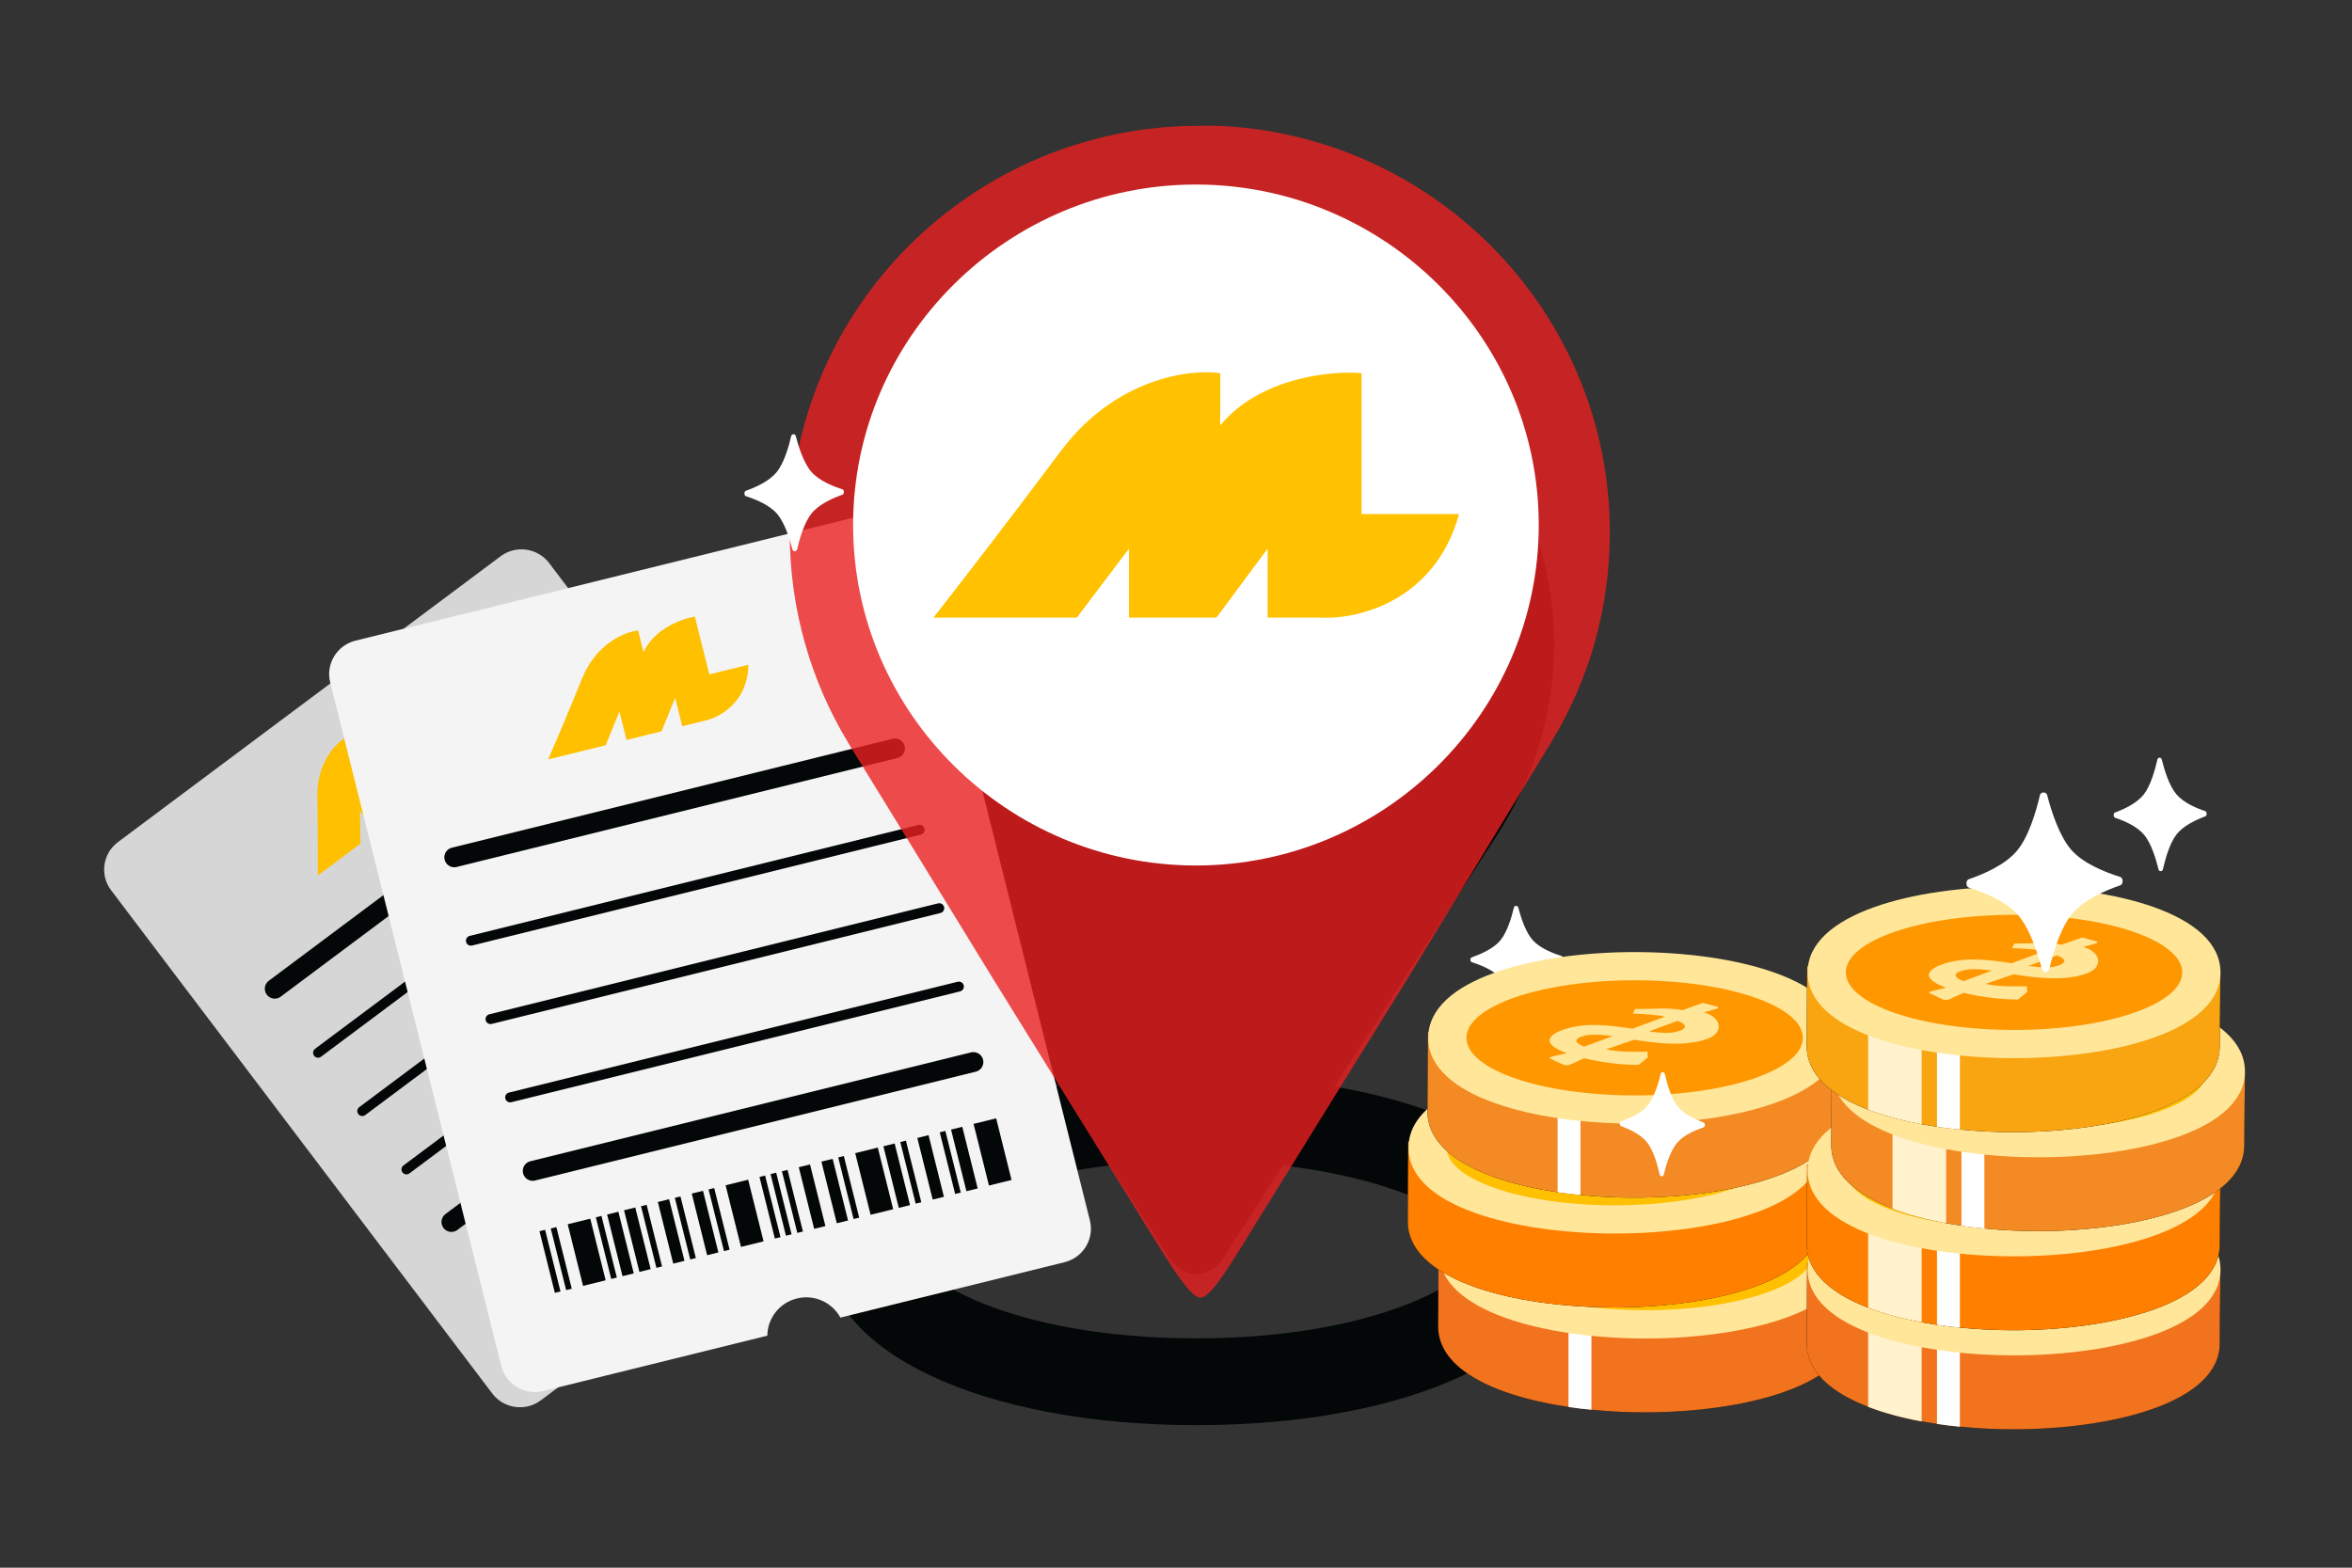 <svg width="225" height="150" viewBox="0 0 225 150" fill="none" xmlns="http://www.w3.org/2000/svg">
<rect x="0" y="0" width="225" height="150" fill="#333333" stroke="none"/>
<g clip-path="url(#clip0_10443_196124)">
<path d="M127.669 103.931L143.206 79.924C150.056 69.336 150.511 56.401 144.43 45.361C138.349 34.32 127.139 27.701 114.457 27.701C101.774 27.701 90.564 34.287 84.483 45.361C78.403 56.401 78.866 69.311 85.716 79.924L101.22 103.931C87.619 106.311 78.957 112.321 78.957 119.583C78.957 129.281 93.882 136.362 114.457 136.362C135.032 136.362 149.923 129.314 149.923 119.583C149.923 112.288 141.261 106.311 127.66 103.964V103.931H127.669ZM129.199 59.695C129.199 67.747 122.597 74.276 114.457 74.276C106.316 74.276 99.714 67.714 99.714 59.695C99.714 51.676 106.316 45.048 114.457 45.048C122.597 45.048 129.199 51.61 129.199 59.695ZM112.033 120.587C112.554 121.41 113.48 121.896 114.457 121.896C115.433 121.896 116.359 121.41 116.881 120.587L122.713 111.522C135.305 112.988 141.601 117.442 141.601 119.541C141.601 122.077 132.36 128.054 114.424 128.054C96.488 128.054 87.247 122.077 87.247 119.541C87.247 117.467 93.542 113.012 106.134 111.522L111.966 120.554L112.024 120.587H112.033Z" fill="#040707"/>
<path d="M47.892 53.223C49.356 52.128 51.432 52.425 52.533 53.874L88.992 102.029C90.092 103.479 89.803 105.545 88.338 106.64L72.628 118.372C71.453 117.45 69.766 117.384 68.516 118.315C67.267 119.245 66.862 120.883 67.433 122.258L51.73 133.991C50.266 135.086 48.198 134.789 47.097 133.34L10.63 85.184C9.529 83.735 9.819 81.669 11.283 80.574L47.892 53.223Z" fill="#D6D6D6"/>
<path d="M34.506 80.706L30.41 83.768C30.41 82.607 30.41 79.462 30.361 76.169C30.303 72.876 32.222 71.015 33.19 70.496L34.349 72.036C34.415 69.797 36.301 68.068 37.227 67.483L40.338 71.6L43.118 69.525C44.376 72.604 42.539 74.794 41.463 75.502L39.941 76.638L38.411 74.621L38.468 77.742L35.97 79.602L34.44 77.585L34.481 80.714L34.506 80.706Z" fill="#FFC000"/>
<path d="M43.184 116.923L74.432 93.574" stroke="#040707" stroke-width="1.9" stroke-miterlimit="10" stroke-linecap="round"/>
<path d="M26.282 94.603L57.53 71.254" stroke="#040707" stroke-width="1.9" stroke-miterlimit="10" stroke-linecap="round"/>
<path d="M38.882 111.893L70.758 88.074" stroke="#040707" stroke-width="0.95" stroke-miterlimit="10" stroke-linecap="round"/>
<path d="M34.655 106.311L66.531 82.492" stroke="#040707" stroke-width="0.95" stroke-miterlimit="10" stroke-linecap="round"/>
<path d="M30.427 100.729L62.312 76.91" stroke="#040707" stroke-width="0.95" stroke-miterlimit="10" stroke-linecap="round"/>
<path d="M83.888 48.967C85.658 48.53 87.453 49.601 87.9 51.371L104.264 116.775C104.703 118.537 103.627 120.323 101.848 120.768L80.396 126.07C79.602 124.621 77.906 123.822 76.227 124.242C74.547 124.654 73.422 126.152 73.406 127.799L51.962 133.101C50.191 133.538 48.396 132.467 47.95 130.697L31.585 65.293C31.147 63.531 32.222 61.745 34.001 61.3L83.888 48.975V48.967Z" fill="#F4F4F4"/>
<path d="M57.944 71.303L52.442 72.662C52.955 71.484 54.32 68.282 55.693 64.898C57.066 61.522 59.838 60.444 61.046 60.329L61.559 62.395C62.601 60.139 65.273 59.184 66.473 58.995L67.855 64.528L71.594 63.605C71.536 67.277 68.715 68.726 67.309 68.982L65.265 69.484L64.587 66.767L63.288 69.97L59.937 70.801L59.259 68.084L57.944 71.295V71.303Z" fill="#FFC000"/>
<path d="M93.12 101.618L50.961 112.033" stroke="#040707" stroke-width="1.9" stroke-miterlimit="10" stroke-linecap="round"/>
<path d="M85.617 71.608L43.457 82.031" stroke="#040707" stroke-width="1.9" stroke-miterlimit="10" stroke-linecap="round"/>
<path d="M91.731 94.397L48.802 105.001" stroke="#040707" stroke-width="0.95" stroke-miterlimit="10" stroke-linecap="round"/>
<path d="M89.852 86.897L46.924 97.51" stroke="#040707" stroke-width="0.95" stroke-miterlimit="10" stroke-linecap="round"/>
<path d="M87.975 79.397L45.046 90.009" stroke="#040707" stroke-width="0.95" stroke-miterlimit="10" stroke-linecap="round"/>
<path d="M52.146 117.671L51.608 117.804L53.08 123.701L53.618 123.568L52.146 117.671Z" fill="#040707"/>
<path d="M53.225 117.411L52.687 117.544L54.159 123.441L54.697 123.308L53.225 117.411Z" fill="#040707"/>
<path d="M57.538 116.342L57 116.475L58.472 122.372L59.01 122.239L57.538 116.342Z" fill="#040707"/>
<path d="M61.861 115.28L61.323 115.413L62.795 121.31L63.333 121.177L61.861 115.28Z" fill="#040707"/>
<path d="M65.096 114.478L64.558 114.611L66.03 120.508L66.568 120.375L65.096 114.478Z" fill="#040707"/>
<path d="M68.323 113.676L67.785 113.809L69.257 119.706L69.795 119.573L68.323 113.676Z" fill="#040707"/>
<path d="M73.192 112.479L72.654 112.612L74.126 118.508L74.664 118.375L73.192 112.479Z" fill="#040707"/>
<path d="M80.724 110.61L80.186 110.743L81.657 116.64L82.195 116.507L80.724 110.61Z" fill="#040707"/>
<path d="M74.252 112.206L73.715 112.339L75.186 118.236L75.724 118.103L74.252 112.206Z" fill="#040707"/>
<path d="M86.663 109.138L86.125 109.271L87.597 115.168L88.135 115.035L86.663 109.138Z" fill="#040707"/>
<path d="M90.438 108.211L89.9 108.344L91.372 114.241L91.91 114.108L90.438 108.211Z" fill="#040707"/>
<path d="M75.34 111.937L74.802 112.07L76.274 117.967L76.812 117.834L75.34 111.937Z" fill="#040707"/>
<path d="M59.156 115.944L58.08 116.21L59.552 122.107L60.628 121.841L59.156 115.944Z" fill="#040707"/>
<path d="M60.773 115.537L59.697 115.802L61.169 121.699L62.245 121.433L60.773 115.537Z" fill="#040707"/>
<path d="M64.008 114.743L62.932 115.009L64.404 120.906L65.48 120.64L64.008 114.743Z" fill="#040707"/>
<path d="M77.489 111.416L76.413 111.682L77.885 117.579L78.961 117.313L77.489 111.416Z" fill="#040707"/>
<path d="M88.829 108.615L87.753 108.881L89.225 114.778L90.3 114.512L88.829 108.615Z" fill="#040707"/>
<path d="M92.056 107.815L90.98 108.081L92.452 113.978L93.528 113.712L92.056 107.815Z" fill="#040707"/>
<path d="M79.654 110.881L78.578 111.147L80.05 117.044L81.126 116.778L79.654 110.881Z" fill="#040707"/>
<path d="M67.251 113.939L66.175 114.205L67.647 120.102L68.723 119.836L67.251 113.939Z" fill="#040707"/>
<path d="M85.585 109.411L84.509 109.677L85.981 115.573L87.057 115.307L85.585 109.411Z" fill="#040707"/>
<path d="M56.467 116.605L54.307 117.139L55.779 123.036L57.938 122.502L56.467 116.605Z" fill="#040707"/>
<path d="M71.573 112.877L69.413 113.411L70.885 119.308L73.044 118.774L71.573 112.877Z" fill="#040707"/>
<path d="M83.973 109.803L81.813 110.337L83.285 116.234L85.445 115.7L83.973 109.803Z" fill="#040707"/>
<path d="M95.296 107.004L93.136 107.538L94.608 113.434L96.768 112.901L95.296 107.004Z" fill="#040707"/>
<g opacity="0.8">
<path d="M115.127 12C136.645 12.181 154.002 29.57 154.002 50.951C154.002 58.213 152.016 64.98 148.525 70.801L148.186 71.361C145.919 75.074 143.669 78.796 141.41 82.517C139.152 86.23 136.901 89.951 134.643 93.656C129.133 102.515 124.707 109.703 119.197 118.594C117.981 120.562 117.079 121.995 116.326 122.95C115.954 123.419 115.648 123.74 115.383 123.93C115.127 124.119 114.969 124.16 114.862 124.168C114.647 124.168 114.233 124.028 113.439 123.065C112.876 122.382 112.231 121.418 111.42 120.142L110.56 118.767C107.822 114.354 105.307 110.287 102.792 106.228L95.023 93.689C90.531 86.337 85.997 78.985 81.505 71.674L81.157 71.097C77.6 65.236 75.548 58.344 75.548 50.984C75.54 29.454 93.112 12.033 114.754 12.033H115.094L115.127 12ZM114.787 30.294C104.43 30.294 96.016 38.651 96.016 48.942C96.016 59.233 104.43 67.59 114.787 67.59C125.145 67.59 133.559 59.233 133.559 48.942C133.559 38.651 125.145 30.294 114.787 30.294Z" fill="#EB2020"/>
</g>
<path d="M81.612 50.235C81.612 32.242 96.414 17.656 114.407 17.656C132.4 17.656 147.201 32.242 147.201 50.235C147.201 68.227 132.4 82.813 114.407 82.813C96.414 82.813 81.612 68.227 81.612 50.235Z" fill="white"/>
<path d="M103.015 59.094H89.298C91.185 56.69 96.281 50.111 101.493 43.146C106.705 36.181 113.828 35.283 116.732 35.703V40.709C120.504 36.123 127.321 35.448 130.25 35.703V49.189H139.574C137.265 57.579 129.803 59.291 126.362 59.094H121.265V52.491L116.368 59.094H108.004V52.491L103.015 59.094Z" fill="#FFC100"/>
<path d="M144.827 86.831C144.877 86.625 145.183 86.625 145.241 86.831C145.489 87.778 145.944 89.194 146.63 89.96C147.317 90.725 148.558 91.219 149.385 91.475C149.559 91.532 149.567 91.886 149.385 91.944C148.566 92.224 147.334 92.759 146.672 93.541C146.01 94.332 145.58 95.756 145.356 96.711C145.307 96.917 145.001 96.917 144.943 96.711C144.695 95.764 144.24 94.348 143.553 93.582C142.866 92.817 141.625 92.323 140.798 92.067C140.624 92.01 140.616 91.656 140.798 91.598C141.617 91.31 142.85 90.783 143.512 90.001C144.173 89.21 144.604 87.786 144.827 86.831Z" fill="white"/>
<path d="M75.689 41.722C75.739 41.499 76.078 41.491 76.127 41.722C76.392 42.759 76.889 44.315 77.625 45.155C78.361 45.995 79.693 46.538 80.587 46.818C80.777 46.876 80.777 47.271 80.587 47.337C79.701 47.649 78.378 48.226 77.666 49.09C76.947 49.955 76.492 51.527 76.251 52.573C76.202 52.795 75.863 52.803 75.813 52.573C75.548 51.535 75.052 49.979 74.316 49.14C73.579 48.3 72.247 47.757 71.354 47.477C71.164 47.419 71.164 47.024 71.354 46.958C72.239 46.645 73.555 46.069 74.274 45.204C74.994 44.34 75.449 42.767 75.689 41.722Z" fill="white"/>
<path d="M177.15 120.027V120.118C177.15 120.752 177.084 124.448 177.084 126.926C177.084 132.574 166.85 135.135 157.336 135.135C155.64 135.135 153.919 135.052 152.231 134.88C151.495 134.814 150.759 134.723 150.039 134.616C149.543 134.542 149.046 134.46 148.575 134.377C146.713 134.023 144.976 133.571 143.445 132.978C139.938 131.628 137.58 129.627 137.58 126.926C137.58 125.041 137.621 119.294 137.621 119.294C137.646 119.278 137.671 119.261 137.696 119.253C138.771 118.578 140.326 118.249 142.13 118.117C144.645 117.936 147.665 118.15 150.618 118.364C151.321 118.413 152.025 118.463 152.72 118.52C154.126 118.611 155.491 118.701 156.74 118.718C156.939 118.718 157.137 118.718 157.328 118.718H161.489C162.382 118.718 163.235 118.718 164.054 118.718C168.016 118.718 171.094 118.784 173.319 119.006C175.148 119.195 176.414 119.508 177.15 120.019V120.027Z" fill="#040707"/>
<path d="M177.15 120.027V120.118C177.15 120.752 177.084 124.448 177.084 126.926C177.084 132.574 166.85 135.135 157.336 135.135C155.64 135.135 153.919 135.052 152.231 134.88C151.495 134.814 150.759 134.723 150.039 134.616C149.543 134.542 149.046 134.46 148.575 134.377C146.713 134.023 144.976 133.571 143.445 132.978C139.938 131.628 137.58 129.627 137.58 126.926C137.58 125.041 137.621 119.294 137.621 119.294C137.646 119.278 137.671 119.261 137.696 119.253C138.771 118.578 140.326 118.249 142.13 118.117C144.645 117.936 147.665 118.15 150.618 118.364C151.321 118.413 152.025 118.463 152.72 118.52C154.126 118.611 155.491 118.701 156.74 118.718C156.939 118.718 157.137 118.718 157.328 118.718H161.489C162.382 118.718 163.235 118.718 164.054 118.718C168.016 118.718 171.094 118.784 173.319 119.006C175.148 119.195 176.414 119.508 177.15 120.019V120.027Z" fill="#F2731D"/>
<path d="M152.24 119.665V134.888C151.503 134.822 150.767 134.731 150.047 134.624V119.665H152.24Z" fill="white"/>
<path d="M157.41 128.071C147.896 128.071 137.663 125.502 137.663 119.862C137.663 114.223 147.896 111.654 157.41 111.654C166.924 111.654 177.158 114.223 177.158 119.862C177.158 125.502 166.924 128.071 157.41 128.071Z" fill="#FFE699"/>
<path d="M157.41 125.362C166.295 125.362 173.501 122.9 173.501 119.854C173.501 116.808 166.295 114.346 157.41 114.346C148.525 114.346 141.319 116.808 141.319 119.854C141.319 122.9 148.525 125.362 157.41 125.362Z" fill="#FFC000"/>
<path d="M163.822 121.311C166.023 120.529 165.832 119.698 164.26 119.113C162.118 118.323 159.694 118.644 157.543 118.981L154.424 117.829C155.35 117.623 156.194 117.59 157.501 117.532L157.27 117.088C155.888 117.121 153.977 116.915 152.761 117.211L150.891 116.536C150.817 116.511 150.734 116.503 150.668 116.536L149.394 116.89C149.311 116.915 149.311 117.03 149.394 117.047L150.693 117.417C148.98 117.878 148.748 119.352 150.32 119.928C152.463 120.719 155.21 120.365 157.361 120.027L160.041 120.941C158.742 121.237 157.468 121.171 156.087 121.163L156.054 121.715L156.93 122.431C158.436 122.456 160.521 122.192 162.142 121.797L163.483 122.406C163.698 122.497 163.938 122.497 164.145 122.406L165.369 121.838C165.452 121.805 165.435 121.69 165.352 121.674L163.838 121.311H163.822ZM155.954 119.237C154.779 119.401 153.77 119.459 153.034 119.187C152.355 118.94 152.264 118.594 153.199 118.224L155.946 119.237H155.954ZM162.151 120.694L159.421 119.689C160.612 119.525 161.663 119.467 162.415 119.739C163.086 119.978 163.119 120.307 162.151 120.694Z" fill="#FFE699"/>
<path d="M174.238 109.991V110.081C174.238 110.715 174.172 114.412 174.172 116.89C174.172 122.53 163.938 125.099 154.424 125.099C152.728 125.099 151.007 125.016 149.319 124.843C148.583 124.778 147.847 124.687 147.127 124.58C146.631 124.506 146.142 124.424 145.663 124.341C143.801 123.987 142.064 123.534 140.542 122.942C137.034 121.591 134.676 119.591 134.676 116.89C134.676 115.005 134.717 109.258 134.717 109.258C134.742 109.242 134.767 109.225 134.792 109.217C135.867 108.542 137.423 108.213 139.226 108.081C141.749 107.9 144.761 108.114 147.714 108.328C148.418 108.377 149.121 108.427 149.816 108.484C151.222 108.575 152.587 108.665 153.836 108.682C154.035 108.682 154.234 108.682 154.424 108.682H158.585C159.479 108.682 160.331 108.682 161.15 108.682C165.113 108.682 168.19 108.748 170.416 108.97C172.244 109.159 173.51 109.472 174.246 109.983L174.238 109.991Z" fill="#040707"/>
<path d="M174.238 109.991V110.081C174.238 110.715 174.172 114.412 174.172 116.89C174.172 122.538 163.938 125.099 154.424 125.099C152.728 125.099 151.007 125.016 149.319 124.843C148.583 124.778 147.847 124.687 147.127 124.58C146.631 124.506 146.142 124.424 145.663 124.341C143.801 123.995 142.064 123.534 140.542 122.942C137.034 121.591 134.676 119.591 134.676 116.89C134.676 115.005 134.717 109.258 134.717 109.258C134.742 109.242 134.767 109.225 134.792 109.217C135.867 108.542 137.423 108.213 139.226 108.081C141.749 107.9 144.761 108.114 147.714 108.328C148.418 108.377 149.121 108.427 149.816 108.484C151.222 108.583 152.587 108.665 153.836 108.682C154.035 108.682 154.234 108.682 154.424 108.682H158.585C159.479 108.682 160.331 108.682 161.15 108.682C165.113 108.682 168.19 108.748 170.416 108.97C172.244 109.159 173.51 109.472 174.246 109.983L174.238 109.991Z" fill="#FF7F00"/>
<path d="M154.49 118.027C144.976 118.027 134.742 115.458 134.742 109.818C134.742 104.178 144.976 101.61 154.49 101.61C164.004 101.61 174.238 104.178 174.238 109.818C174.238 115.458 164.004 118.027 154.49 118.027Z" fill="#FFE699"/>
<path d="M154.49 115.326C163.375 115.326 170.581 112.864 170.581 109.818C170.581 106.772 163.375 104.31 154.49 104.31C145.605 104.31 138.399 106.772 138.399 109.818C138.399 112.864 145.605 115.326 154.49 115.326Z" fill="#FFC000"/>
<path d="M160.918 111.275C163.119 110.493 162.928 109.662 161.357 109.077C159.214 108.287 156.79 108.608 154.639 108.945L151.52 107.793C152.438 107.587 153.29 107.554 154.597 107.496L154.366 107.052C152.984 107.085 151.073 106.879 149.857 107.175L147.987 106.5C147.913 106.475 147.83 106.467 147.764 106.5L146.49 106.846C146.407 106.87 146.407 106.986 146.49 107.01L147.789 107.381C146.076 107.842 145.845 109.316 147.416 109.9C149.559 110.691 152.306 110.337 154.457 109.999L157.137 110.913C155.838 111.201 154.564 111.143 153.183 111.135L153.15 111.687L154.027 112.403C155.532 112.428 157.617 112.164 159.239 111.769L160.579 112.378C160.794 112.469 161.034 112.469 161.241 112.378L162.465 111.81C162.548 111.777 162.531 111.662 162.449 111.646L160.935 111.283L160.918 111.275ZM153.042 109.2C151.867 109.357 150.858 109.423 150.122 109.151C149.443 108.904 149.352 108.558 150.287 108.188L153.034 109.2H153.042ZM159.247 110.658L156.517 109.653C157.708 109.489 158.759 109.431 159.512 109.703C160.174 109.941 160.215 110.271 159.247 110.658Z" fill="#FFE699"/>
<path d="M176.124 99.477V99.576C176.124 100.21 176.058 103.906 176.058 106.385C176.058 112.033 165.824 114.593 156.31 114.593C154.614 114.593 152.893 114.511 151.206 114.338C150.469 114.272 149.733 114.181 149.013 114.074C148.517 114 148.02 113.918 147.549 113.836C145.687 113.482 143.95 113.029 142.428 112.436C138.92 111.086 136.562 109.085 136.562 106.385C136.562 104.499 136.604 98.752 136.604 98.752C136.628 98.736 136.653 98.728 136.678 98.711C137.754 98.036 139.309 97.707 141.112 97.575C143.627 97.394 146.647 97.608 149.601 97.822C150.304 97.872 151.007 97.921 151.702 97.979C153.108 98.077 154.473 98.16 155.723 98.176C155.921 98.176 156.12 98.176 156.31 98.176H160.471C161.365 98.176 162.217 98.176 163.036 98.176C166.999 98.176 170.068 98.242 172.294 98.464C174.122 98.654 175.388 98.967 176.124 99.477Z" fill="#040707"/>
<path d="M176.124 99.477V99.576C176.124 100.21 176.058 103.906 176.058 106.385C176.058 112.033 165.824 114.593 156.31 114.593C154.614 114.593 152.893 114.511 151.206 114.338C150.469 114.272 149.733 114.181 149.013 114.074C148.517 114 148.02 113.918 147.549 113.836C145.687 113.482 143.95 113.029 142.428 112.436C138.92 111.086 136.562 109.085 136.562 106.385C136.562 104.499 136.604 98.752 136.604 98.752C136.628 98.736 136.653 98.728 136.678 98.711C137.754 98.036 139.309 97.707 141.112 97.575C143.627 97.394 146.647 97.608 149.601 97.822C150.304 97.872 151.007 97.921 151.702 97.979C153.108 98.077 154.473 98.16 155.723 98.176C155.921 98.176 156.12 98.176 156.31 98.176H160.471C161.365 98.176 162.217 98.176 163.036 98.176C166.999 98.176 170.068 98.242 172.294 98.464C174.122 98.654 175.388 98.967 176.124 99.477Z" fill="#F38A23"/>
<path d="M151.197 99.115V114.338C150.461 114.272 149.725 114.182 149.005 114.075V99.107H151.197V99.115Z" fill="white"/>
<path d="M156.376 107.513C146.862 107.513 136.628 104.944 136.628 99.304C136.628 93.664 146.862 91.096 156.376 91.096C165.89 91.096 176.124 93.664 176.124 99.304C176.124 104.952 165.89 107.513 156.376 107.513Z" fill="#FFE699"/>
<path d="M156.376 104.812C165.261 104.812 172.467 102.351 172.467 99.304C172.467 96.258 165.261 93.796 156.376 93.796C147.491 93.796 140.285 96.258 140.285 99.304C140.285 102.351 147.491 104.812 156.376 104.812Z" fill="#FF9700"/>
<path d="M149.874 100.762C147.673 99.979 147.863 99.148 149.435 98.563C151.578 97.773 154.002 98.094 156.153 98.432L159.272 97.279C158.345 97.073 157.501 97.04 156.194 96.983L156.426 96.538C157.807 96.571 159.718 96.365 160.935 96.661L162.804 95.986C162.879 95.962 162.961 95.953 163.028 95.986L164.302 96.332C164.384 96.357 164.384 96.472 164.302 96.497L162.995 96.867C164.707 97.328 164.939 98.802 163.367 99.387C161.224 100.177 158.477 99.823 156.326 99.485L153.646 100.399C154.945 100.696 156.219 100.63 157.601 100.622L157.634 101.173L156.757 101.889C155.251 101.914 153.166 101.651 151.545 101.256L150.204 101.865C149.989 101.955 149.749 101.955 149.543 101.865L148.318 101.297C148.235 101.264 148.252 101.149 148.335 101.132L149.849 100.77L149.874 100.762ZM157.741 98.687C158.916 98.852 159.925 98.909 160.662 98.637C161.34 98.39 161.431 98.045 160.496 97.674L157.749 98.687H157.741ZM151.545 100.144L154.275 99.14C153.083 98.975 152.033 98.917 151.28 99.189C150.618 99.428 150.577 99.757 151.545 100.144Z" fill="#FFE699"/>
<path d="M212.41 121.649V121.74C212.41 122.374 212.343 126.07 212.343 128.548C212.343 134.196 202.11 136.757 192.596 136.757C190.9 136.757 189.179 136.675 187.491 136.502C186.755 136.436 186.019 136.345 185.299 136.238C184.802 136.164 184.314 136.082 183.834 135.999C181.973 135.654 180.236 135.193 178.705 134.6C175.197 133.25 172.84 131.249 172.84 128.548C172.84 126.663 172.881 120.916 172.881 120.916C172.906 120.9 172.931 120.892 172.955 120.875C174.031 120.2 175.586 119.871 177.39 119.739C179.905 119.558 182.924 119.772 185.878 119.986C186.581 120.035 187.284 120.085 187.979 120.142C189.386 120.241 190.751 120.324 192 120.34C192.199 120.34 192.397 120.34 192.587 120.34H196.749C197.642 120.34 198.494 120.34 199.313 120.34C203.276 120.34 206.345 120.406 208.571 120.628C210.399 120.818 211.665 121.13 212.401 121.641L212.41 121.649Z" fill="#040707"/>
<path d="M212.41 121.649V121.74C212.41 122.374 212.343 126.07 212.343 128.548C212.343 134.196 202.11 136.757 192.596 136.757C190.9 136.757 189.179 136.675 187.491 136.502C186.755 136.436 186.019 136.345 185.299 136.238C184.802 136.164 184.314 136.082 183.834 135.999C181.973 135.654 180.236 135.193 178.705 134.6C175.197 133.25 172.84 131.249 172.84 128.548C172.84 126.663 172.881 120.916 172.881 120.916C172.906 120.9 172.931 120.892 172.955 120.875C174.031 120.2 175.586 119.871 177.39 119.739C179.905 119.558 182.924 119.772 185.878 119.986C186.581 120.035 187.284 120.085 187.979 120.142C189.386 120.241 190.751 120.324 192 120.34C192.199 120.34 192.397 120.34 192.587 120.34H196.749C197.642 120.34 198.494 120.34 199.313 120.34C203.276 120.34 206.345 120.406 208.571 120.628C210.399 120.818 211.665 121.13 212.401 121.641L212.41 121.649Z" fill="#F2731D"/>
<path d="M183.834 121.287V136.007C181.973 135.662 180.236 135.201 178.713 134.608V121.287H183.834Z" fill="#FFF2CC"/>
<path d="M187.491 121.287V136.51C186.755 136.444 186.019 136.353 185.299 136.246V121.287H187.491Z" fill="white"/>
<path d="M192.67 129.684C183.156 129.684 172.922 127.116 172.922 121.476C172.922 115.836 183.156 113.268 192.67 113.268C202.184 113.268 212.418 115.836 212.418 121.476C212.418 127.116 202.184 129.684 192.67 129.684Z" fill="#FFE699"/>
<path d="M192.67 126.976C201.555 126.976 208.761 124.514 208.761 121.468C208.761 118.422 201.555 115.96 192.67 115.96C183.785 115.96 176.579 118.422 176.579 121.468C176.579 124.514 183.785 126.976 192.67 126.976Z" fill="#FFC000"/>
<path d="M199.09 122.933C201.291 122.151 201.1 121.32 199.528 120.735C197.386 119.945 194.962 120.266 192.811 120.603L189.692 119.451C190.618 119.245 191.462 119.212 192.769 119.154L192.538 118.71C191.156 118.743 189.245 118.537 188.029 118.833L186.159 118.166C186.085 118.142 186.002 118.133 185.936 118.166L184.662 118.512C184.579 118.537 184.579 118.652 184.662 118.677L185.961 119.047C184.248 119.508 184.016 120.982 185.588 121.567C187.731 122.357 190.478 122.003 192.629 121.665L195.309 122.579C194.01 122.867 192.736 122.81 191.355 122.802L191.322 123.353L192.199 124.069C193.704 124.094 195.789 123.831 197.411 123.435L198.751 124.045C198.966 124.144 199.206 124.144 199.413 124.045L200.637 123.477C200.72 123.435 200.703 123.328 200.62 123.312L199.107 122.95L199.09 122.933ZM191.214 120.858C190.039 121.023 189.03 121.081 188.294 120.809C187.615 120.562 187.524 120.216 188.459 119.846L191.206 120.858H191.214ZM197.419 122.316L194.689 121.311C195.88 121.147 196.931 121.089 197.684 121.361C198.354 121.599 198.387 121.929 197.419 122.316Z" fill="#FFE699"/>
<path d="M212.41 112.173V112.263C212.41 112.897 212.343 116.594 212.343 119.072C212.343 124.72 202.11 127.28 192.596 127.28C190.9 127.28 189.179 127.198 187.491 127.025C186.755 126.959 186.019 126.869 185.299 126.762C184.802 126.688 184.314 126.605 183.834 126.523C181.973 126.169 180.236 125.716 178.705 125.123C175.197 123.773 172.84 121.772 172.84 119.072C172.84 117.187 172.881 111.44 172.881 111.44C172.906 111.423 172.931 111.407 172.955 111.399C174.031 110.723 175.586 110.394 177.39 110.262C179.905 110.081 182.924 110.295 185.878 110.509C186.581 110.559 187.284 110.608 187.979 110.666C189.386 110.756 190.751 110.847 192 110.863C192.199 110.863 192.397 110.863 192.587 110.863H196.749C197.642 110.863 198.494 110.863 199.313 110.863C203.276 110.863 206.345 110.929 208.571 111.152C210.399 111.341 211.665 111.654 212.401 112.164L212.41 112.173Z" fill="#040707"/>
<path d="M212.41 112.173V112.263C212.41 112.897 212.343 116.594 212.343 119.072C212.343 124.72 202.11 127.28 192.596 127.28C190.9 127.28 189.179 127.198 187.491 127.025C186.755 126.959 186.019 126.869 185.299 126.762C184.802 126.688 184.314 126.605 183.834 126.523C181.973 126.169 180.236 125.716 178.705 125.123C175.197 123.773 172.84 121.772 172.84 119.072C172.84 117.187 172.881 111.44 172.881 111.44C172.906 111.423 172.931 111.407 172.955 111.399C174.031 110.723 175.586 110.394 177.39 110.262C179.905 110.081 182.924 110.295 185.878 110.509C186.581 110.559 187.284 110.608 187.979 110.666C189.386 110.756 190.751 110.847 192 110.863C192.199 110.863 192.397 110.863 192.587 110.863H196.749C197.642 110.863 198.494 110.863 199.313 110.863C203.276 110.863 206.345 110.929 208.571 111.152C210.399 111.341 211.665 111.654 212.401 112.164L212.41 112.173Z" fill="#FF7F00"/>
<path d="M183.834 111.802V126.523C181.973 126.177 180.236 125.716 178.713 125.123V111.802H183.834Z" fill="#FFF2CC"/>
<path d="M187.491 111.802V127.025C186.755 126.959 186.019 126.869 185.299 126.762V111.802H187.491Z" fill="white"/>
<path d="M192.67 120.208C183.156 120.208 172.922 117.639 172.922 112C172.922 106.36 183.156 103.791 192.67 103.791C202.184 103.791 212.418 106.36 212.418 112C212.418 117.639 202.184 120.208 192.67 120.208Z" fill="#FFE699"/>
<path d="M192.67 117.508C201.555 117.508 208.761 115.046 208.761 112C208.761 108.953 201.555 106.492 192.67 106.492C183.785 106.492 176.579 108.953 176.579 112C176.579 115.046 183.785 117.508 192.67 117.508Z" fill="#FFC000"/>
<path d="M199.09 113.457C201.291 112.675 201.1 111.843 199.528 111.259C197.386 110.468 194.962 110.79 192.811 111.127L189.692 109.974C190.618 109.769 191.462 109.736 192.769 109.678L192.538 109.233C191.156 109.266 189.245 109.061 188.029 109.357L186.159 108.682C186.085 108.657 186.002 108.649 185.936 108.682L184.662 109.036C184.579 109.061 184.579 109.176 184.662 109.192L185.961 109.563C184.248 110.024 184.016 111.498 185.588 112.074C187.731 112.864 190.478 112.51 192.629 112.173L195.309 113.087C194.01 113.383 192.736 113.317 191.355 113.309L191.322 113.861L192.199 114.577C193.704 114.602 195.789 114.338 197.411 113.943L198.751 114.552C198.966 114.643 199.206 114.643 199.413 114.552L200.637 113.984C200.72 113.951 200.703 113.836 200.62 113.819L199.107 113.457H199.09ZM191.214 111.382C190.039 111.547 189.03 111.605 188.294 111.333C187.615 111.086 187.524 110.74 188.459 110.37L191.206 111.382H191.214ZM197.419 112.84L194.689 111.835C195.88 111.671 196.931 111.613 197.684 111.885C198.354 112.123 198.387 112.453 197.419 112.84Z" fill="#FFE699"/>
<path d="M214.759 102.688V102.779C214.759 103.413 214.693 107.109 214.693 109.588C214.693 115.235 204.459 117.796 194.945 117.796C193.249 117.796 191.528 117.714 189.841 117.541C189.104 117.475 188.368 117.384 187.648 117.277C187.152 117.203 186.655 117.121 186.184 117.039C184.322 116.693 182.585 116.232 181.055 115.639C177.547 114.289 175.189 112.296 175.189 109.588C175.189 107.702 175.23 101.955 175.23 101.955C175.255 101.939 175.28 101.922 175.305 101.914C176.38 101.239 177.936 100.91 179.739 100.778C182.254 100.597 185.274 100.811 188.227 101.025C188.93 101.074 189.634 101.124 190.329 101.181C191.735 101.272 193.1 101.363 194.349 101.379C194.548 101.379 194.746 101.379 194.937 101.379H199.098C199.992 101.379 200.844 101.379 201.663 101.379C205.626 101.379 208.703 101.445 210.929 101.667C212.757 101.857 214.023 102.169 214.759 102.68V102.688Z" fill="#040707"/>
<path d="M214.759 102.688V102.779C214.759 103.413 214.693 107.109 214.693 109.588C214.693 115.235 204.459 117.796 194.945 117.796C193.249 117.796 191.528 117.714 189.841 117.541C189.104 117.475 188.368 117.384 187.648 117.277C187.152 117.203 186.655 117.121 186.184 117.039C184.322 116.693 182.585 116.232 181.055 115.639C177.547 114.289 175.189 112.296 175.189 109.588C175.189 107.702 175.23 101.955 175.23 101.955C175.255 101.939 175.28 101.922 175.305 101.914C176.38 101.239 177.936 100.91 179.739 100.778C182.254 100.597 185.274 100.811 188.227 101.025C188.93 101.074 189.634 101.124 190.329 101.181C191.735 101.272 193.1 101.363 194.349 101.379C194.548 101.379 194.746 101.379 194.937 101.379H199.098C199.992 101.379 200.844 101.379 201.663 101.379C205.626 101.379 208.703 101.445 210.929 101.667C212.757 101.857 214.023 102.169 214.759 102.68V102.688Z" fill="#F38A23"/>
<path d="M186.176 102.326V117.047C184.314 116.693 182.577 116.24 181.046 115.647V102.326H186.176Z" fill="#FFF2CC"/>
<path d="M189.832 102.326V117.549C189.096 117.483 188.36 117.392 187.64 117.285V102.326H189.832Z" fill="white"/>
<path d="M195.011 110.732C185.497 110.732 175.263 108.163 175.263 102.523C175.263 96.884 185.497 94.315 195.011 94.315C204.525 94.315 214.759 96.884 214.759 102.523C214.759 108.163 204.525 110.732 195.011 110.732Z" fill="#FFE699"/>
<path d="M195.011 108.023C203.897 108.023 211.102 105.561 211.102 102.515C211.102 99.469 203.897 97.007 195.011 97.007C186.126 97.007 178.92 99.469 178.92 102.515C178.92 105.561 186.126 108.023 195.011 108.023Z" fill="#FFC000"/>
<path d="M201.439 103.981C203.64 103.198 203.45 102.367 201.878 101.782C199.735 100.984 197.311 101.313 195.152 101.651L192.033 100.498C192.959 100.292 193.803 100.259 195.11 100.202L194.879 99.757C193.497 99.79 191.586 99.584 190.37 99.88L188.5 99.214C188.426 99.189 188.343 99.181 188.277 99.214L187.003 99.568C186.92 99.592 186.92 99.708 187.003 99.724L188.302 100.095C186.589 100.556 186.358 102.029 187.929 102.614C190.072 103.404 192.819 103.05 194.97 102.713L197.65 103.627C196.351 103.915 195.077 103.857 193.696 103.849L193.663 104.401L194.54 105.117C196.045 105.141 198.13 104.878 199.752 104.483L201.092 105.092C201.307 105.191 201.547 105.191 201.754 105.092L202.978 104.524C203.061 104.491 203.044 104.376 202.962 104.359L201.448 103.997L201.439 103.981ZM193.563 101.898C192.389 102.062 191.379 102.12 190.643 101.848C189.965 101.601 189.874 101.255 190.808 100.885L193.555 101.898H193.563ZM199.768 103.355L197.038 102.35C198.229 102.186 199.28 102.128 200.033 102.4C200.703 102.639 200.736 102.968 199.768 103.355Z" fill="#FFE699"/>
<path d="M212.41 93.212V93.31C212.41 93.944 212.343 97.641 212.343 100.119C212.343 105.759 202.11 108.328 192.596 108.328C190.9 108.328 189.179 108.245 187.491 108.072C186.755 108.007 186.019 107.916 185.299 107.809C184.802 107.735 184.314 107.653 183.834 107.57C181.973 107.216 180.236 106.763 178.705 106.171C175.197 104.82 172.84 102.82 172.84 100.119C172.84 98.234 172.881 92.487 172.881 92.487C172.906 92.471 172.931 92.454 172.955 92.446C174.031 91.771 175.586 91.442 177.39 91.31C179.905 91.129 182.924 91.343 185.878 91.557C186.581 91.606 187.284 91.656 187.979 91.713C189.386 91.804 190.751 91.894 192 91.911C192.199 91.911 192.397 91.911 192.587 91.911H196.749C197.642 91.911 198.494 91.911 199.313 91.911C203.276 91.911 206.345 91.977 208.571 92.199C210.399 92.388 211.665 92.701 212.401 93.212H212.41Z" fill="#040707"/>
<path d="M212.41 93.212V93.31C212.41 93.944 212.343 97.641 212.343 100.119C212.343 105.759 202.11 108.328 192.596 108.328C190.9 108.328 189.179 108.245 187.491 108.072C186.755 108.007 186.019 107.916 185.299 107.809C184.802 107.735 184.314 107.653 183.834 107.57C181.973 107.216 180.236 106.763 178.705 106.171C175.197 104.82 172.84 102.82 172.84 100.119C172.84 98.234 172.881 92.487 172.881 92.487C172.906 92.471 172.931 92.454 172.955 92.446C174.031 91.771 175.586 91.442 177.39 91.31C179.905 91.129 182.924 91.343 185.878 91.557C186.581 91.606 187.284 91.656 187.979 91.713C189.386 91.804 190.751 91.894 192 91.911C192.199 91.911 192.397 91.911 192.587 91.911H196.749C197.642 91.911 198.494 91.911 199.313 91.911C203.276 91.911 206.345 91.977 208.571 92.199C210.399 92.388 211.665 92.701 212.401 93.212H212.41Z" fill="#F8A511"/>
<path d="M183.834 92.849V107.57C181.973 107.216 180.236 106.763 178.713 106.171V92.849H183.834Z" fill="#FFF2CC"/>
<path d="M187.491 92.849V108.072C186.755 108.007 186.019 107.916 185.299 107.809V92.849H187.491Z" fill="white"/>
<path d="M192.67 101.247C183.156 101.247 172.922 98.678 172.922 93.039C172.922 87.399 183.156 84.83 192.67 84.83C202.184 84.83 212.418 87.399 212.418 93.039C212.418 98.678 202.184 101.247 192.67 101.247Z" fill="#FFE699"/>
<path d="M192.67 98.547C201.555 98.547 208.761 96.085 208.761 93.039C208.761 89.993 201.555 87.531 192.67 87.531C183.785 87.531 176.579 89.993 176.579 93.039C176.579 96.085 183.785 98.547 192.67 98.547Z" fill="#FF9700"/>
<path d="M186.159 94.496C183.959 93.714 184.149 92.882 185.721 92.298C187.863 91.507 190.287 91.828 192.438 92.166L195.557 91.013C194.631 90.808 193.787 90.775 192.48 90.717L192.711 90.272C194.093 90.305 196.004 90.1 197.22 90.396L199.09 89.729C199.164 89.704 199.247 89.696 199.313 89.729L200.587 90.083C200.67 90.108 200.67 90.223 200.587 90.239L199.288 90.61C201.001 91.071 201.233 92.545 199.661 93.129C197.518 93.92 194.771 93.566 192.62 93.228L189.94 94.142C191.239 94.43 192.513 94.373 193.894 94.364L193.928 94.916L193.051 95.632C191.545 95.657 189.46 95.393 187.839 94.998L186.498 95.608C186.283 95.706 186.043 95.706 185.836 95.608L184.612 95.039C184.529 95.006 184.546 94.891 184.629 94.875L186.143 94.512L186.159 94.496ZM194.035 92.421C195.21 92.578 196.219 92.644 196.955 92.372C197.634 92.125 197.725 91.779 196.79 91.409L194.043 92.421H194.035ZM187.83 93.879L190.56 92.874C189.369 92.709 188.318 92.644 187.566 92.924C186.895 93.162 186.862 93.492 187.83 93.879Z" fill="#FFE699"/>
<path d="M195.144 76.087C195.226 75.741 195.748 75.733 195.839 76.079C196.252 77.676 197.03 80.063 198.18 81.356C199.338 82.649 201.431 83.472 202.829 83.908C203.127 83.999 203.136 84.608 202.838 84.707C201.448 85.184 199.38 86.073 198.254 87.407C197.129 88.733 196.41 91.145 196.037 92.751C195.954 93.096 195.433 93.105 195.342 92.759C194.929 91.162 194.151 88.774 192.993 87.481C191.834 86.189 189.741 85.365 188.343 84.929C188.045 84.839 188.037 84.229 188.335 84.13C189.725 83.653 191.801 82.764 192.927 81.43C194.052 80.105 194.771 77.692 195.144 76.087Z" fill="white"/>
<path d="M159.255 102.746C159.214 102.548 158.924 102.54 158.875 102.746C158.651 103.668 158.229 105.051 157.6 105.8C156.972 106.549 155.83 107.027 155.069 107.282C154.903 107.34 154.903 107.686 155.069 107.743C155.822 108.023 156.955 108.534 157.567 109.308C158.18 110.082 158.568 111.473 158.775 112.403C158.817 112.601 159.106 112.609 159.156 112.403C159.379 111.481 159.801 110.098 160.438 109.349C161.067 108.6 162.209 108.122 162.97 107.867C163.135 107.809 163.135 107.463 162.97 107.406C162.217 107.126 161.083 106.615 160.471 105.841C159.859 105.076 159.47 103.676 159.263 102.746H159.255Z" fill="white"/>
<path d="M206.387 72.662C206.436 72.448 206.742 72.439 206.8 72.662C207.049 73.666 207.504 75.181 208.198 75.996C208.885 76.811 210.134 77.338 210.962 77.61C211.135 77.667 211.144 78.054 210.962 78.112C210.134 78.417 208.902 78.977 208.232 79.816C207.561 80.656 207.14 82.179 206.908 83.192C206.858 83.406 206.552 83.414 206.494 83.192C206.246 82.187 205.791 80.672 205.096 79.858C204.409 79.042 203.16 78.516 202.333 78.244C202.159 78.186 202.151 77.799 202.333 77.742C203.16 77.437 204.393 76.877 205.063 76.037C205.733 75.198 206.155 73.674 206.387 72.662Z" fill="white"/>
</g>
<defs>
<clipPath id="clip0_10443_196124">
<rect width="207" height="126" fill="white" transform="translate(9 12)"/>
</clipPath>
</defs>
</svg>
